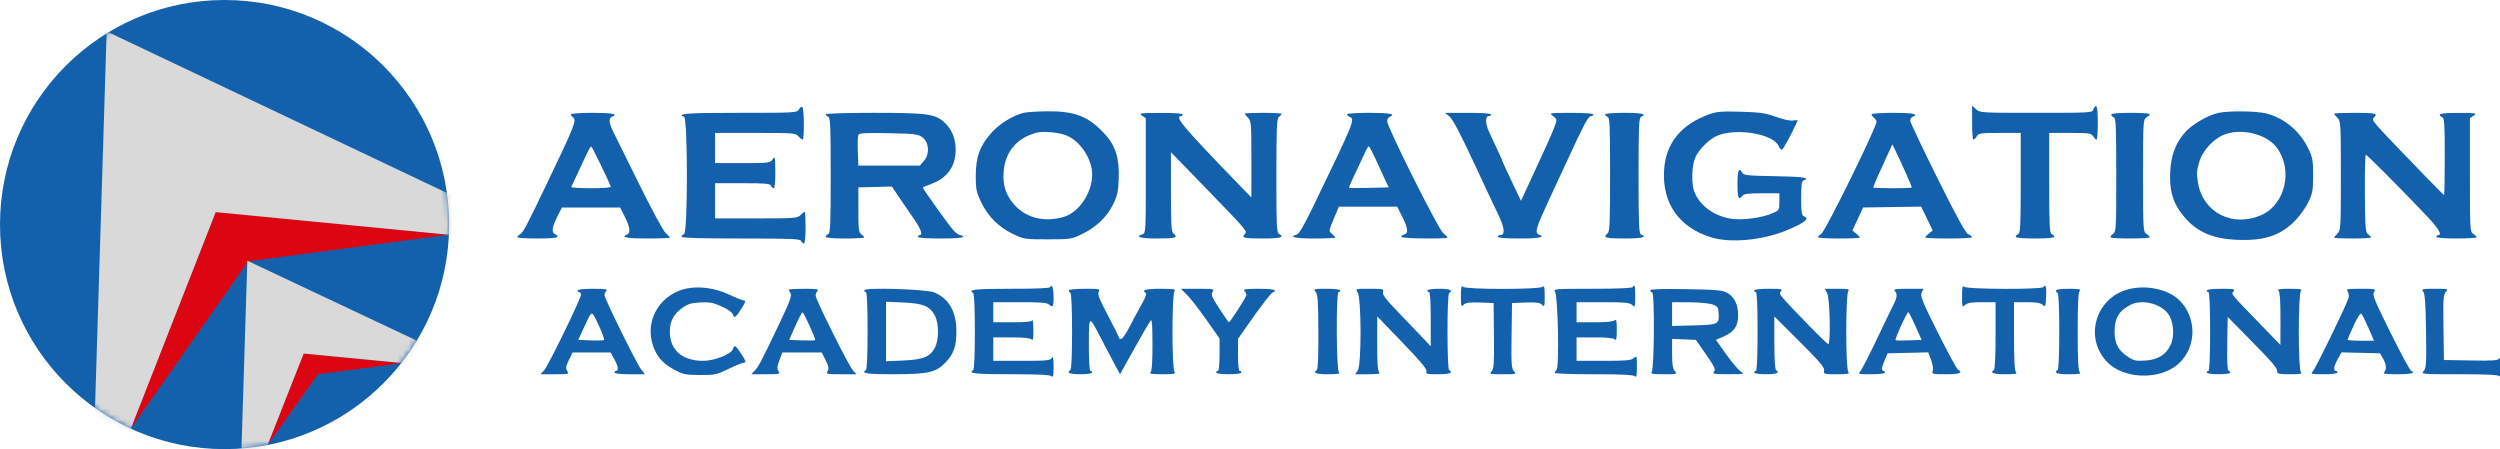 <svg xmlns="http://www.w3.org/2000/svg" width="462" height="83" viewBox="0 0 462 83" fill="none"><path d="M136.624 20.85C147.031 20.85 147.307 20.834 147.635 20.223C147.82 19.877 148.103 19.676 148.265 19.775C148.616 19.992 148.667 25.805 148.319 25.805C148.186 25.805 147.838 25.526 147.548 25.185C147.045 24.598 146.634 24.566 139.58 24.566H132.144V30.14H137.216C142.126 30.14 142.304 30.118 142.775 29.443C143.231 28.79 143.262 28.931 143.278 31.767C143.287 33.644 143.173 34.786 142.975 34.786C142.798 34.786 142.574 34.577 142.476 34.322C142.328 33.934 141.449 33.856 137.22 33.856H132.144V40.36H139.732C146.908 40.36 147.354 40.326 147.94 39.741C148.281 39.4 148.629 39.121 148.714 39.121C148.8 39.121 148.87 40.444 148.87 42.063C148.87 43.878 148.746 45.005 148.55 45.005C148.373 45.005 148.15 44.796 148.052 44.54C147.898 44.14 146.369 44.076 136.911 44.076C129.586 44.076 125.949 43.97 125.949 43.757C125.949 43.581 126.158 43.356 126.413 43.259C127.114 42.99 127.114 21.85 126.413 21.582C124.895 20.999 126.976 20.85 136.624 20.85Z" fill="#1361AC"></path><path d="M364.682 25.805C364.552 25.805 364.447 24.387 364.447 22.654V19.504L365.164 20.177C365.871 20.841 366.029 20.85 376.278 20.85C386.416 20.85 386.68 20.835 386.838 20.23C386.927 19.891 387.152 19.611 387.338 19.611C387.561 19.611 387.677 20.673 387.677 22.708C387.677 24.412 387.572 25.805 387.442 25.805C387.312 25.805 387.033 25.526 386.819 25.185C386.467 24.62 386.097 24.566 382.564 24.566H378.695V33.823C378.695 41.766 378.761 43.105 379.159 43.259C379.414 43.356 379.624 43.581 379.624 43.757C379.624 43.958 378.302 44.076 376.062 44.076C373.822 44.076 372.5 43.958 372.5 43.757C372.5 43.581 372.709 43.356 372.964 43.259C373.364 43.105 373.43 41.766 373.43 33.823V24.566H369.56C366.026 24.566 365.658 24.62 365.304 25.185C365.092 25.526 364.811 25.805 364.682 25.805Z" fill="#1361AC"></path><path d="M307.514 31.578C307.78 26.504 310.606 22.994 315.969 21.08C317.249 20.623 318.255 20.548 321.703 20.646C325.267 20.748 326.227 20.889 328.208 21.598C329.65 22.115 330.863 22.367 331.407 22.262C331.89 22.169 332.238 22.198 332.182 22.323C331.08 24.795 329.529 27.654 329.288 27.657C329.115 27.66 328.836 27.35 328.668 26.966C327.692 24.744 320.909 23.599 317.391 25.063C315.911 25.68 314.019 27.53 313.31 29.056C312.612 30.559 312.524 34.026 313.146 35.515C314.194 38.023 316.614 39.817 319.719 40.392C321.754 40.767 325.495 40.302 327.511 39.421C328.81 38.854 328.827 38.826 328.827 37.28V35.714H325.613C323.133 35.714 322.31 35.82 322.013 36.18C321.274 37.069 321.084 36.627 321.084 34.011C321.084 31.448 321.355 30.812 321.974 31.921C322.244 32.401 322.935 32.474 328.03 32.559C333.261 32.647 334.619 32.85 333.318 33.35C332.948 33.491 332.854 34.16 332.854 36.644C332.854 39.128 332.948 39.795 333.318 39.938C334.484 40.385 333.616 41.117 330.239 42.534C325.749 44.417 319.727 44.974 316.127 43.839C310.301 42.002 307.198 37.585 307.514 31.578Z" fill="#1361AC"></path><path d="M211.746 21.855L211.049 21.369C210.4 20.916 210.635 20.882 214.456 20.866C216.997 20.857 218.56 20.968 218.56 21.16C218.56 21.33 218.421 21.469 218.251 21.469C216.97 21.469 218.747 23.584 228.393 33.536L231.256 36.489L231.258 29.443C231.259 22.811 231.223 22.362 230.64 21.779C230.299 21.438 230.021 21.09 230.021 21.005C230.021 20.919 231.554 20.85 233.428 20.85C235.302 20.85 236.835 20.94 236.835 21.048C236.835 21.158 236.62 21.403 236.359 21.595C235.947 21.896 235.882 23.36 235.877 32.445C235.871 41.635 235.93 42.981 236.352 43.217C237.479 43.848 236.662 44.076 233.272 44.076C229.808 44.076 229.339 43.953 230.056 43.234C230.55 42.742 230.397 42.562 222.974 34.914L216.393 28.13V35.446C216.393 41.57 216.468 42.824 216.857 43.147C217.78 43.913 217.264 44.076 213.914 44.076C210.74 44.076 209.645 43.772 211.126 43.302C211.73 43.11 211.746 42.833 211.746 32.48V21.855Z" fill="#1361AC"></path><path d="M272.406 30.14C269.898 24.743 268.466 22.023 267.885 21.549L267.035 20.853L271.294 20.852C273.927 20.851 275.552 20.968 275.552 21.16C275.552 21.33 275.343 21.469 275.087 21.469C274.433 21.469 274.492 22.936 275.206 24.43C276.485 27.105 277.72 29.813 277.72 29.942C277.72 30.017 278.476 31.66 279.4 33.593L281.08 37.108L282.517 34.011C283.308 32.308 284.143 30.497 284.372 29.986C284.601 29.475 285.272 28.012 285.862 26.734C286.451 25.457 287.123 23.878 287.353 23.227C287.754 22.098 287.738 22.017 287.006 21.453C286.239 20.865 286.244 20.863 290.342 20.857C292.876 20.853 294.446 20.968 294.446 21.16C294.446 21.33 294.228 21.469 293.96 21.469C293.512 21.469 292.62 23.172 289.41 30.14C288.367 32.393 287.32 34.644 286.271 36.894C283.854 42.073 283.572 43.035 284.38 43.345C285.652 43.832 284.464 44.076 280.818 44.076C278.339 44.076 276.791 43.956 276.791 43.766C276.791 43.596 276.985 43.457 277.223 43.457C278.229 43.457 278.069 42.034 276.771 39.43C276.389 38.664 274.425 34.484 272.406 30.14Z" fill="#1361AC"></path><path d="M297.078 21.582C296.823 21.484 296.614 21.279 296.614 21.127C296.614 20.974 298.217 20.85 300.176 20.85C303.414 20.85 304.507 21.108 303.274 21.582C302.873 21.735 302.809 23.235 302.809 32.464C302.809 41.691 302.873 43.191 303.274 43.345C304.507 43.818 303.414 44.076 300.176 44.076C296.679 44.076 296.15 43.918 297.078 43.147C297.475 42.818 297.544 41.217 297.544 32.261C297.544 23.212 297.48 21.735 297.078 21.582Z" fill="#1361AC"></path><path d="M390.62 21.668C390.364 21.57 390.156 21.345 390.156 21.169C390.156 20.968 391.476 20.85 393.717 20.85C395.676 20.85 397.279 20.956 397.279 21.085C397.279 21.215 397 21.494 396.659 21.708C396.061 22.082 396.04 22.43 396.04 32.464C396.04 42.496 396.061 42.844 396.659 43.218C397 43.432 397.279 43.711 397.279 43.841C397.279 44.129 390.34 44.158 390.054 43.872C389.941 43.759 390.127 43.473 390.467 43.234C391.062 42.817 391.084 42.439 391.084 32.323C391.084 23.295 391.02 21.82 390.62 21.668Z" fill="#1361AC"></path><path d="M431.969 21.779C431.629 21.438 431.35 21.09 431.35 21.005C431.35 20.919 433.093 20.85 435.222 20.85C438.976 20.85 439.472 20.967 438.751 21.687C438.182 22.257 437.713 21.718 448.314 32.695C450.082 34.526 451.589 36.025 451.661 36.025C451.734 36.025 451.793 32.834 451.793 28.934C451.793 22.919 451.722 21.818 451.329 21.668C451.073 21.57 450.864 21.345 450.864 21.169C450.864 20.968 452.151 20.855 454.348 20.866C457.606 20.882 457.788 20.915 457.136 21.369L456.439 21.855V32.344C456.439 42.496 456.459 42.844 457.058 43.218C457.399 43.432 457.678 43.711 457.678 43.841C457.678 43.97 456.005 44.076 453.961 44.076C451.689 44.076 450.244 43.955 450.244 43.766C450.244 43.596 450.383 43.457 450.554 43.457C451.402 43.457 450.619 42.16 448.325 39.761C442.875 34.068 437.423 28.592 437.205 28.592C437.078 28.592 436.998 31.809 437.028 35.739C437.075 42.153 437.136 42.928 437.622 43.283C437.921 43.501 438.164 43.768 438.164 43.878C438.164 43.987 436.631 44.076 434.757 44.076C432.883 44.076 431.35 44.007 431.35 43.921C431.35 43.835 431.629 43.487 431.969 43.147C432.564 42.553 432.59 42.114 432.59 32.464C432.59 22.812 432.564 22.374 431.969 21.779Z" fill="#1361AC"></path><path d="M186.812 53.366C191.728 53.366 194.091 53.259 194.091 53.038C194.091 52.858 194.231 52.796 194.4 52.902C194.735 53.108 194.835 56.235 194.519 56.551C194.413 56.657 194.124 56.541 193.877 56.293C193.521 55.937 192.394 55.844 188.493 55.844H183.56V59.56H187.096C189.635 59.56 190.676 59.45 190.788 59.172C190.874 58.96 190.956 59.754 190.97 60.938C190.988 62.612 190.911 63.007 190.622 62.718C190.379 62.475 189.094 62.346 186.905 62.346H183.56V66.682H188.81C193.483 66.682 194.095 66.623 194.375 66.14C194.613 65.734 194.694 66.138 194.702 67.751C194.708 69.425 194.627 69.82 194.339 69.531C194.071 69.263 191.95 69.159 186.75 69.159C180.123 69.159 178.825 69.014 179.843 68.386C180.034 68.267 180.153 65.549 180.153 61.263C180.153 56.976 180.034 54.258 179.843 54.141C178.824 53.511 180.128 53.366 186.812 53.366Z" fill="#1361AC"></path><path d="M270.476 56.318C270.017 56.777 269.976 56.648 269.976 54.72C269.976 53.089 270.059 52.706 270.348 52.995C270.875 53.522 284.565 53.522 285.092 52.995C285.381 52.706 285.463 53.089 285.463 54.72C285.463 56.648 285.424 56.777 284.965 56.318C284.572 55.925 283.935 55.838 281.945 55.909L279.424 55.999L279.34 62.005C279.265 67.268 279.32 68.082 279.775 68.586C280.276 69.14 280.206 69.159 277.72 69.159C275.272 69.159 275.171 69.133 275.645 68.608C276.072 68.137 276.134 67.195 276.08 62.028L276.017 55.999L273.495 55.909C271.505 55.838 270.869 55.925 270.476 56.318Z" fill="#1361AC"></path><path d="M294.235 53.366C298.766 53.366 301.605 53.249 301.725 53.056C302.102 52.446 302.189 52.777 302.189 54.808C302.189 56.785 302.167 56.847 301.623 56.356C301.147 55.925 300.285 55.844 296.202 55.844H291.349V59.56H294.693C296.883 59.56 298.168 59.431 298.411 59.188C298.699 58.9 298.782 59.291 298.782 60.954C298.782 62.616 298.699 63.007 298.411 62.718C298.168 62.475 296.883 62.346 294.693 62.346H291.349V66.682H296.357C300.583 66.682 301.455 66.602 301.933 66.17C302.477 65.678 302.5 65.743 302.5 67.78C302.5 69.431 302.416 69.82 302.128 69.531C301.86 69.263 299.739 69.159 294.539 69.159C290.57 69.159 287.322 69.049 287.322 68.912C287.322 68.776 287.471 68.515 287.653 68.332C288.178 67.809 287.91 54.537 287.361 53.877C286.968 53.404 287.486 53.366 294.235 53.366Z" fill="#1361AC"></path><path d="M363.155 56.356C362.611 56.847 362.588 56.782 362.588 54.745C362.588 53.095 362.671 52.706 362.96 52.995C363.439 53.474 377.319 53.528 377.613 53.052C378.032 52.375 378.226 53.08 378.124 54.906C378.025 56.698 377.984 56.787 377.48 56.33C377.09 55.977 376.292 55.844 374.566 55.844H372.19V62.13C372.19 66.607 372.297 68.523 372.562 68.789C372.851 69.077 372.403 69.159 370.549 69.159C368.377 69.159 367.656 68.891 368.474 68.386C368.663 68.269 368.783 65.801 368.783 62.019V55.844H366.252C364.332 55.844 363.585 55.967 363.155 56.356Z" fill="#1361AC"></path><path d="M120.496 63.261C119.337 58.791 122.199 54.315 126.847 53.327C129.215 52.822 132.204 53.24 134.697 54.423C135.985 55.034 137.251 55.533 137.51 55.533C137.863 55.533 137.734 55.919 136.998 57.064C135.909 58.759 135.678 58.903 135.408 58.05C135.303 57.721 134.403 57.101 133.339 56.623C131.752 55.911 131.127 55.796 129.392 55.894C127.709 55.989 127.094 56.18 126.042 56.933C124.498 58.039 123.781 59.41 123.781 61.254C123.781 64.693 126.044 66.682 129.957 66.682C132.084 66.682 135.224 65.416 135.475 64.458C135.692 63.629 135.91 63.769 137.024 65.46C137.801 66.641 137.92 66.992 137.542 66.992C137.272 66.992 135.982 67.514 134.675 68.153C132.425 69.252 132.14 69.314 129.356 69.301C126.631 69.287 126.272 69.211 124.497 68.262C122.297 67.085 121.1 65.588 120.496 63.261Z" fill="#1361AC"></path><path d="M197.807 54.141C197.638 54.035 197.498 53.818 197.498 53.657C197.498 53.496 198.809 53.366 200.443 53.366C203.169 53.366 203.363 53.406 203.054 53.908C202.784 54.345 203.114 55.196 204.755 58.311C205.874 60.434 206.79 62.28 206.79 62.414C206.79 62.547 206.97 62.657 207.189 62.657C207.409 62.657 208.103 61.646 208.731 60.411C209.36 59.177 210.367 57.305 210.97 56.252C211.632 55.098 211.942 54.262 211.751 54.144C210.88 53.606 211.709 53.366 214.441 53.366C216.777 53.366 217.362 53.449 217.074 53.738C216.545 54.265 216.545 68.26 217.074 68.789C217.362 69.077 216.867 69.159 214.844 69.159C212.82 69.159 212.324 69.077 212.614 68.789C212.872 68.53 212.982 66.945 212.975 63.601C212.967 59.746 212.89 58.886 212.588 59.287C212.38 59.563 211.034 61.896 209.597 64.471L206.983 69.155L205.938 67.221C205.364 66.158 204.28 64.104 203.532 62.657C201.177 58.102 201.236 58.077 201.225 63.663C201.219 66.715 201.331 68.54 201.525 68.54C201.695 68.54 201.834 68.679 201.834 68.85C201.834 69.027 200.905 69.159 199.667 69.159C197.684 69.159 197.009 68.879 197.807 68.386C197.999 68.267 198.118 65.549 198.118 61.263C198.118 56.976 197.999 54.258 197.807 54.141Z" fill="#1361AC"></path><path d="M222.974 59.137C221.653 57.251 220.045 55.181 219.399 54.537L218.224 53.366H221.337C224.324 53.366 224.436 53.39 224.081 53.958C223.764 54.466 223.945 54.905 225.357 57.055C226.261 58.433 227.041 59.56 227.089 59.56C227.322 59.56 230.33 54.883 230.33 54.523C230.33 54.295 230.163 53.942 229.959 53.738C229.669 53.449 230.254 53.366 232.592 53.366C234.388 53.366 235.596 53.491 235.596 53.675C235.596 53.717 235.588 53.757 235.572 53.794C235.557 53.832 235.534 53.865 235.506 53.895C235.477 53.923 235.444 53.946 235.407 53.962C235.369 53.977 235.329 53.986 235.288 53.986C234.986 53.986 233.052 56.49 230.226 60.549L228.782 62.621V65.581C228.782 67.347 228.906 68.54 229.091 68.54C229.262 68.54 229.401 68.679 229.401 68.85C229.401 69.029 228.42 69.159 227.078 69.159C225.735 69.159 224.754 69.029 224.754 68.85C224.754 68.679 224.895 68.54 225.065 68.54C225.249 68.54 225.375 67.338 225.375 65.554V62.567L222.974 59.137Z" fill="#1361AC"></path><path d="M243.637 61.315C243.609 55.521 243.528 54.366 243.114 53.908C242.651 53.396 242.764 53.366 245.15 53.366C246.627 53.366 247.676 53.494 247.676 53.675C247.676 53.847 247.536 53.986 247.366 53.986C246.89 53.986 246.951 68.311 247.427 68.789C247.717 69.077 247.27 69.159 245.414 69.159C243.232 69.159 242.522 68.891 243.35 68.379C243.556 68.251 243.658 65.744 243.637 61.315Z" fill="#1361AC"></path><path d="M250.918 68.462C251.618 67.468 251.593 55.028 250.889 54.023C250.43 53.369 250.438 53.366 253.1 53.366C255.613 53.366 255.76 53.402 255.577 53.974C255.427 54.449 256.093 55.316 258.61 57.923C260.384 59.76 262.413 61.878 263.118 62.629L264.401 63.996V58.991C264.401 55.86 264.286 53.986 264.092 53.986C263.922 53.986 263.782 53.847 263.782 53.675C263.782 53.499 264.711 53.366 265.95 53.366C267.932 53.366 268.606 53.647 267.809 54.141C267.617 54.258 267.499 56.976 267.499 61.263C267.499 65.549 267.617 68.267 267.809 68.386C268.622 68.889 267.911 69.159 265.774 69.159C263.679 69.159 263.449 69.102 263.604 68.615C263.729 68.218 262.522 66.772 259.147 63.274L254.518 58.476L254.504 63.446C254.495 66.916 254.602 68.528 254.862 68.789C255.151 69.077 254.699 69.159 252.831 69.159H250.428L250.918 68.462Z" fill="#1361AC"></path><path d="M324.491 53.986C324.321 53.986 324.18 53.847 324.18 53.675C324.18 53.493 325.278 53.366 326.852 53.366C329.224 53.366 329.477 53.42 329.125 53.844C328.683 54.377 328.475 54.124 334.38 60.24C336.156 62.08 337.724 63.585 337.864 63.585C338.335 63.585 338.161 55.157 337.67 54.217L337.227 53.366H339.593C341.433 53.366 341.877 53.449 341.588 53.738C341.06 54.265 341.06 68.26 341.588 68.789C341.877 69.077 341.405 69.159 339.463 69.159C337.042 69.159 336.97 69.139 337.093 68.462C337.196 67.903 336.299 66.848 332.559 63.125L327.898 58.483V63.339C327.898 66.242 328.022 68.271 328.208 68.386C329.005 68.879 328.331 69.159 326.349 69.159C325.11 69.159 324.18 69.027 324.18 68.85C324.18 68.679 324.321 68.54 324.491 68.54C324.688 68.54 324.8 65.909 324.8 61.263C324.8 56.618 324.688 53.986 324.491 53.986Z" fill="#1361AC"></path><path d="M380.244 54.141C380.073 54.035 379.933 53.818 379.933 53.657C379.933 53.498 381.007 53.366 382.318 53.366C384.173 53.366 384.621 53.449 384.332 53.738C384.065 54.005 383.96 56.112 383.96 61.263C383.96 66.414 384.065 68.52 384.332 68.787C384.621 69.077 384.173 69.159 382.318 69.159C380.147 69.159 379.426 68.891 380.244 68.386C380.435 68.267 380.553 65.549 380.553 61.263C380.553 56.976 380.435 54.258 380.244 54.141Z" fill="#1361AC"></path><path d="M408.12 53.986C407.949 53.986 407.81 53.847 407.81 53.675C407.81 53.493 408.907 53.366 410.48 53.366C412.848 53.366 413.107 53.42 412.757 53.842C412.305 54.386 412.055 54.08 417.79 59.996L421.42 63.74L421.429 58.925C421.436 55.581 421.325 53.996 421.067 53.738C420.778 53.449 421.24 53.366 423.142 53.366C425.045 53.366 425.507 53.449 425.217 53.738C424.69 54.265 424.69 68.26 425.217 68.787C425.507 69.077 425.059 69.159 423.204 69.159C421.112 69.159 420.819 69.091 420.819 68.6C420.819 67.963 419.979 66.999 415.141 62.085L411.682 58.571L411.596 63.476C411.541 66.629 411.624 68.418 411.828 68.486C412.003 68.544 412.147 68.719 412.147 68.875C412.147 69.031 411.17 69.159 409.978 69.159C408.74 69.159 407.81 69.027 407.81 68.85C407.81 68.679 407.949 68.54 408.12 68.54C408.318 68.54 408.429 65.909 408.429 61.263C408.429 56.618 408.318 53.986 408.12 53.986Z" fill="#1361AC"></path><path d="M448.33 61.184C448.255 55.995 448.131 54.267 447.806 53.877C447.417 53.41 447.596 53.366 449.944 53.366C452.422 53.366 452.491 53.386 451.989 53.94C451.534 54.443 451.479 55.258 451.554 60.52L451.638 66.528L456.592 66.613C460.824 66.686 461.598 66.627 461.906 66.207C462.422 65.501 462.584 65.98 462.484 67.921C462.376 70.043 462.397 69.976 461.953 69.531C461.685 69.264 459.588 69.159 454.47 69.159C447.495 69.159 447.371 69.149 447.896 68.57C448.374 68.04 448.419 67.27 448.33 61.184Z" fill="#1361AC"></path><path fill-rule="evenodd" clip-rule="evenodd" d="M189.22 20.841C187.209 21.319 184.719 22.854 183.211 24.544C181.076 26.94 180.332 28.98 180.323 32.464C180.316 34.956 180.419 35.469 181.295 37.325C182.54 39.964 184.57 41.996 187.215 43.248C189.24 44.207 189.395 44.231 193.626 44.228C197.888 44.225 197.998 44.208 200.029 43.217C202.635 41.947 204.568 40.079 205.729 37.714C206.49 36.166 206.652 35.411 206.742 33.018C206.884 29.206 206.135 26.859 204.072 24.662C201.094 21.489 198.614 20.524 193.559 20.573C191.722 20.59 189.77 20.711 189.22 20.841ZM185.473 31.756C185.738 28.101 187.866 25.534 191.458 24.541C192.727 24.189 195.696 24.453 197.109 25.042C199.681 26.113 201.834 29.403 201.834 32.264C201.834 35.626 199.379 39.276 196.569 40.089C193.012 41.117 189.667 40.302 187.485 37.877C185.878 36.09 185.289 34.298 185.473 31.756Z" fill="#1361AC"></path><path fill-rule="evenodd" clip-rule="evenodd" d="M159.71 53.647C159.71 53.834 159.849 53.986 160.02 53.986C160.217 53.986 160.329 56.56 160.329 61.09C160.329 65.492 160.212 68.267 160.02 68.386C159.046 68.987 160.171 69.159 165.074 69.159C171.431 69.159 172.935 68.833 174.645 67.079C176.253 65.428 176.747 64.043 176.739 61.196C176.729 57.605 175.425 55.285 172.731 54.06C171.373 53.443 159.71 53.073 159.71 53.647ZM163.736 66.763V61.263V55.763L166.947 55.905C170.627 56.069 171.825 56.566 172.762 58.316C173.518 59.731 173.535 62.728 172.796 64.194C171.922 65.927 170.645 66.456 166.947 66.62L163.736 66.763Z" fill="#1361AC"></path><path fill-rule="evenodd" clip-rule="evenodd" d="M409.86 20.885C407.989 21.324 405.124 22.986 403.898 24.343C402.088 26.346 401.205 28.637 401.054 31.719C400.894 35 401.465 37.183 403.039 39.308C405.508 42.642 408.437 44.078 413.251 44.311C418.307 44.555 421.337 43.583 424.082 40.837C424.94 39.978 426.048 38.44 426.547 37.418C427.36 35.75 427.454 35.243 427.464 32.464C427.474 29.745 427.375 29.151 426.653 27.609C425.118 24.329 422.243 21.875 418.888 20.982C417.073 20.498 411.749 20.442 409.86 20.885ZM406.388 30.029C407.071 27.694 409.203 25.45 411.415 24.743C414.605 23.722 418.907 24.867 420.695 27.212C423.818 31.305 422.361 37.79 417.877 39.755C412.585 42.074 407.124 39.295 406.191 33.806C405.913 32.168 405.945 31.544 406.388 30.029Z" fill="#1361AC"></path><path fill-rule="evenodd" clip-rule="evenodd" d="M345.862 21.122C345.862 21.272 346.072 21.567 346.328 21.779C346.583 21.992 346.792 22.308 346.792 22.481C346.792 23.521 337.321 42.75 336.582 43.212C336.235 43.428 335.951 43.711 335.951 43.841C335.951 43.97 337.693 44.076 339.823 44.076C341.952 44.076 343.694 43.994 343.694 43.894C343.694 43.792 343.386 43.461 343.01 43.156L342.324 42.601L343.313 40.474L344.301 38.347L349.665 38.262L355.028 38.178L356.095 40.383L357.162 42.588L356.468 43.149C356.087 43.458 355.774 43.793 355.774 43.894C355.774 43.994 357.726 44.076 360.111 44.076C362.496 44.076 364.446 43.97 364.446 43.84C364.446 43.71 364.133 43.466 363.749 43.298C363.243 43.076 361.688 40.252 358.041 32.928C355.284 27.392 353.018 22.614 353.007 22.312C352.996 22.008 353.195 21.679 353.451 21.582C354.723 21.094 353.535 20.85 349.889 20.85C347.675 20.85 345.862 20.973 345.862 21.122ZM346.173 34.657C346.173 34.456 347.333 31.787 348.584 29.109L349.716 26.685L350.663 28.645C351.688 30.767 353.296 34.433 353.296 34.651C353.296 34.725 351.693 34.786 349.735 34.786C347.775 34.786 346.173 34.728 346.173 34.657Z" fill="#1361AC"></path><path fill-rule="evenodd" clip-rule="evenodd" d="M393.238 53.478C387.092 55.136 385.067 62.731 389.606 67.099C392.478 69.863 398.31 70.209 401.818 67.823C405.906 65.042 406.322 58.855 402.652 55.394C400.548 53.41 396.526 52.592 393.238 53.478ZM390.776 61.324C390.774 58.788 391.557 57.458 393.718 56.331C395.807 55.242 399.324 56.098 400.701 58.033C401.683 59.41 401.894 62.132 401.142 63.716C400.266 65.559 398.785 66.481 396.461 66.629C394.715 66.74 394.329 66.657 393.233 65.933C391.449 64.752 390.777 63.492 390.776 61.324Z" fill="#1361AC"></path><path fill-rule="evenodd" clip-rule="evenodd" d="M248.915 21.127C248.915 21.279 249.124 21.484 249.379 21.582C250.467 22 250.347 22.295 242.684 38.145C240.956 41.717 240.055 43.254 239.62 43.368C238.021 43.785 239.354 44.076 242.874 44.076C245.004 44.076 246.747 43.994 246.747 43.894C246.747 43.792 246.472 43.48 246.136 43.197C245.534 42.688 245.537 42.657 246.476 40.438L247.425 38.192H258.197L259.131 40.041C260.227 42.211 260.316 43.14 259.45 43.365C259.11 43.455 258.91 43.651 259.002 43.801C259.191 44.105 267.499 44.189 267.499 43.888C267.499 43.785 267.138 43.417 266.697 43.07C265.802 42.365 256.348 23.487 256.348 22.402C256.348 22.049 256.557 21.679 256.812 21.582C258.096 21.089 256.879 20.85 253.096 20.85C250.796 20.85 248.915 20.974 248.915 21.127ZM250.255 32.432C250.829 31.257 251.623 29.564 252.02 28.67C252.417 27.776 252.836 27.043 252.951 27.043C253.067 27.043 253.769 28.402 254.514 30.062C255.259 31.723 256.044 33.431 256.259 33.856L256.65 34.631L253.051 34.718C251.071 34.766 249.397 34.753 249.331 34.687C249.266 34.622 249.681 33.606 250.255 32.432Z" fill="#1361AC"></path><path fill-rule="evenodd" clip-rule="evenodd" d="M152.586 21.127C152.586 21.279 152.796 21.484 153.051 21.582C153.451 21.735 153.515 23.23 153.515 32.42C153.515 41.61 153.451 43.105 153.051 43.259C152.796 43.356 152.586 43.581 152.586 43.757C152.586 43.958 153.908 44.076 156.148 44.076C158.107 44.076 159.71 43.987 159.71 43.878C159.71 43.768 159.466 43.501 159.168 43.285C158.698 42.941 158.626 42.334 158.626 38.76V34.631L161.723 34.552L164.821 34.473L166.114 36.41C167.004 37.735 167.907 39.052 168.822 40.36C170.176 42.285 170.596 43.457 169.931 43.457C169.761 43.457 169.622 43.596 169.622 43.766C169.622 43.958 171.222 44.076 173.803 44.076C176.384 44.076 177.985 43.958 177.985 43.766C177.985 43.596 177.769 43.457 177.505 43.457C177.241 43.457 176.67 43.074 176.235 42.605C175.436 41.743 170.55 34.929 170.55 34.675C170.55 34.6 171.279 34.281 172.17 33.965C174.396 33.176 175.983 31.496 176.419 29.464C176.973 26.883 176.345 24.429 174.716 22.809C172.957 21.06 171.545 20.85 161.512 20.85C156.481 20.85 152.586 20.971 152.586 21.127ZM158.527 28.02C158.472 26.597 158.508 25.227 158.605 24.974C158.753 24.588 159.627 24.532 164.18 24.618C169.089 24.712 169.657 24.78 170.451 25.371C171.694 26.296 171.84 28.447 170.749 29.718L169.986 30.605H158.626L158.527 28.02Z" fill="#1361AC"></path><path fill-rule="evenodd" clip-rule="evenodd" d="M105.506 21.142C105.506 21.302 105.645 21.519 105.816 21.624C106.647 22.139 106.344 22.918 100.876 34.322C97.226 41.932 96.708 42.91 96.138 43.266C95.839 43.452 95.594 43.711 95.594 43.841C95.594 43.97 97.267 44.076 99.311 44.076C101.658 44.076 103.028 43.959 103.028 43.757C103.028 43.581 102.818 43.356 102.563 43.259C101.881 42.997 102.015 41.972 102.984 40.05L103.844 38.347H114.602L115.461 40.05C116.427 41.966 116.57 43.08 115.882 43.345C114.6 43.837 115.816 44.076 119.599 44.076C121.899 44.076 123.781 44 123.781 43.906C123.781 43.813 123.433 43.429 123.007 43.054C122.582 42.68 120.412 38.68 118.187 34.166C115.962 29.653 113.801 25.285 113.385 24.46C112.519 22.742 112.428 21.838 113.094 21.582C114.366 21.094 113.179 20.85 109.532 20.85C107.223 20.85 105.506 20.974 105.506 21.142ZM106.62 32.308C107.189 31.097 107.755 29.885 108.316 28.67C108.728 27.776 109.146 27.043 109.247 27.043C109.389 27.043 112.396 33.212 112.888 34.512C112.945 34.663 111.295 34.786 109.223 34.786C107.149 34.786 105.503 34.681 105.563 34.553L106.62 32.308Z" fill="#1361AC"></path><path fill-rule="evenodd" clip-rule="evenodd" d="M106.744 53.675C106.744 53.847 106.884 53.986 107.055 53.986C107.225 53.986 107.364 54.197 107.364 54.455C107.364 55.198 101.272 67.69 100.533 68.462L99.865 69.159H102.533C105.106 69.159 105.187 69.139 104.821 68.551C104.506 68.048 104.559 67.704 105.125 66.539L105.808 65.134H112.825L113.501 66.337C114.223 67.62 114.376 68.54 113.869 68.54C113.699 68.54 113.558 68.679 113.558 68.85C113.558 69.034 114.7 69.159 116.362 69.159H119.166L118.411 68.153C117.537 66.989 111.7 55.13 111.7 54.518C111.7 54.294 111.868 53.942 112.072 53.738C112.361 53.449 111.811 53.366 109.595 53.366C107.901 53.366 106.744 53.492 106.744 53.675ZM106.861 62.812L108.058 60.211C109.144 57.852 109.294 57.665 109.659 58.198C110.317 59.157 111.804 62.657 111.628 62.831C111.539 62.92 110.43 62.952 109.164 62.902L106.861 62.812Z" fill="#1361AC"></path><path fill-rule="evenodd" clip-rule="evenodd" d="M145.772 53.525C145.772 53.613 145.921 53.926 146.102 54.222C146.368 54.653 145.931 55.81 143.917 60.024C140.544 67.079 140.243 67.654 139.495 68.462L138.849 69.159H141.539C144.102 69.159 144.211 69.132 143.861 68.573C143.569 68.105 143.606 67.695 144.039 66.56L144.584 65.134H151.857L152.577 66.575C153.155 67.734 153.226 68.127 152.938 68.588C152.6 69.129 152.736 69.159 155.425 69.159H158.269L157.627 68.462C156.846 67.616 150.728 55.342 150.728 54.622C150.728 54.34 150.895 53.942 151.099 53.738C151.388 53.449 150.838 53.366 148.621 53.366C147.054 53.366 145.772 53.438 145.772 53.525ZM145.846 62.812L146.97 60.263C147.589 58.86 148.179 57.711 148.284 57.708C148.535 57.7 150.806 62.682 150.631 62.856C150.555 62.931 149.448 62.952 148.169 62.902L145.846 62.812Z" fill="#1361AC"></path><path fill-rule="evenodd" clip-rule="evenodd" d="M350.137 53.738C350.636 54.237 350.605 54.993 350.041 56.05C349.785 56.533 348.384 59.432 346.93 62.493C345.474 65.555 344.06 68.307 343.786 68.609C343.313 69.132 343.414 69.159 345.814 69.159C347.204 69.159 348.341 69.031 348.341 68.875C348.341 68.72 348.166 68.534 347.953 68.462C347.663 68.365 347.723 67.954 348.196 66.811L348.824 65.289L352.58 65.203L356.335 65.116L356.86 66.488C357.152 67.254 357.292 68.148 357.177 68.51C356.979 69.135 357.071 69.159 359.625 69.159C362.127 69.159 362.836 68.894 361.85 68.323C361.614 68.188 359.929 65.092 358.107 61.444C355.23 55.69 354.835 54.718 355.122 54.09L355.451 53.366H352.608C350.397 53.366 349.848 53.449 350.137 53.738ZM350.296 62.856C350.221 62.781 350.676 61.59 351.306 60.211C351.937 58.831 352.539 57.702 352.645 57.702C352.752 57.702 353.349 58.852 353.975 60.257L355.114 62.812L352.773 62.902C351.485 62.952 350.371 62.931 350.296 62.856Z" fill="#1361AC"></path><path fill-rule="evenodd" clip-rule="evenodd" d="M304.977 53.629C304.977 53.796 305.136 53.987 305.328 54.051C305.799 54.208 305.707 68.189 305.231 68.762C304.967 69.081 305.413 69.159 307.465 69.159C309.93 69.159 310.009 69.138 309.517 68.594C309.122 68.158 309.003 67.405 309.003 65.328V62.629L313.408 62.812L315.279 65.51C316.852 67.781 317.087 68.286 316.755 68.685C316.406 69.106 316.707 69.158 319.419 69.151C322.315 69.143 322.436 69.117 321.701 68.661C321.273 68.395 320.065 66.97 319.015 65.495L317.105 62.812L318.604 62.143C320.525 61.288 321.218 60.235 321.208 58.197C321.198 56.253 320.485 54.831 319.153 54.099C318.29 53.625 317.171 53.527 311.56 53.432C307.357 53.362 304.977 53.432 304.977 53.629ZM309.003 60.241V58.042V55.844L312.179 55.861C313.925 55.87 315.841 56.044 316.438 56.248C317.41 56.58 317.529 56.745 317.602 57.857C317.738 59.929 317.575 60.01 313.042 60.133L309.003 60.241Z" fill="#1361AC"></path><path fill-rule="evenodd" clip-rule="evenodd" d="M433.825 53.827C434.036 54.081 434.124 54.62 434.02 55.032C433.738 56.152 427.983 67.982 427.414 68.613C426.944 69.132 427.049 69.159 429.444 69.159C430.921 69.159 431.969 69.031 431.969 68.85C431.969 68.679 431.83 68.54 431.66 68.54C431.151 68.54 431.307 67.62 432.032 66.328L432.714 65.115L436.266 65.203L439.819 65.289L440.363 66.218C441.01 67.324 441.091 68.278 440.581 68.787C440.291 69.077 440.842 69.159 443.058 69.159C444.752 69.159 445.908 69.034 445.908 68.85C445.908 68.679 445.765 68.54 445.592 68.54C445.417 68.54 443.714 65.4 441.807 61.56C438.791 55.49 438.39 54.502 438.719 53.973C439.086 53.387 439.003 53.366 436.271 53.366C433.802 53.366 433.491 53.425 433.825 53.827ZM433.828 62.784C433.828 62.685 434.341 61.497 434.966 60.144C435.651 58.662 436.216 57.798 436.387 57.968C436.542 58.123 437.131 59.311 437.694 60.608L438.719 62.966H436.274C434.929 62.966 433.828 62.885 433.828 62.784Z" fill="#1361AC"></path><circle cx="41.5" cy="41.5" r="41.5" fill="#1361AC"></circle><mask id="mask0_2287_7395" style="mask-type:alpha" maskUnits="userSpaceOnUse" x="0" y="0" width="83" height="83"><circle cx="41.5" cy="41.5" r="41.5" fill="#1361AC"></circle></mask><g mask="url(#mask0_2287_7395)"><path d="M39.858 39.094L23.98 79.499L45.88 48.292L83 43.364L39.858 39.094Z" fill="#DC0612"></path><path d="M56.062 65.262L49.383 82.344L58.758 69.16L74.349 67.123L56.062 65.262Z" fill="#DC0612"></path><path d="M19.71 5.805L84.752 36.683L104.134 45.443L39.858 39.202L16.863 97.893L19.71 5.805Z" fill="#D9D9D9"></path><path d="M45.706 48.18L79.329 64.041L89.348 68.541L56.121 65.335L44.234 95.483L45.706 48.18Z" fill="#D9D9D9"></path></g></svg>